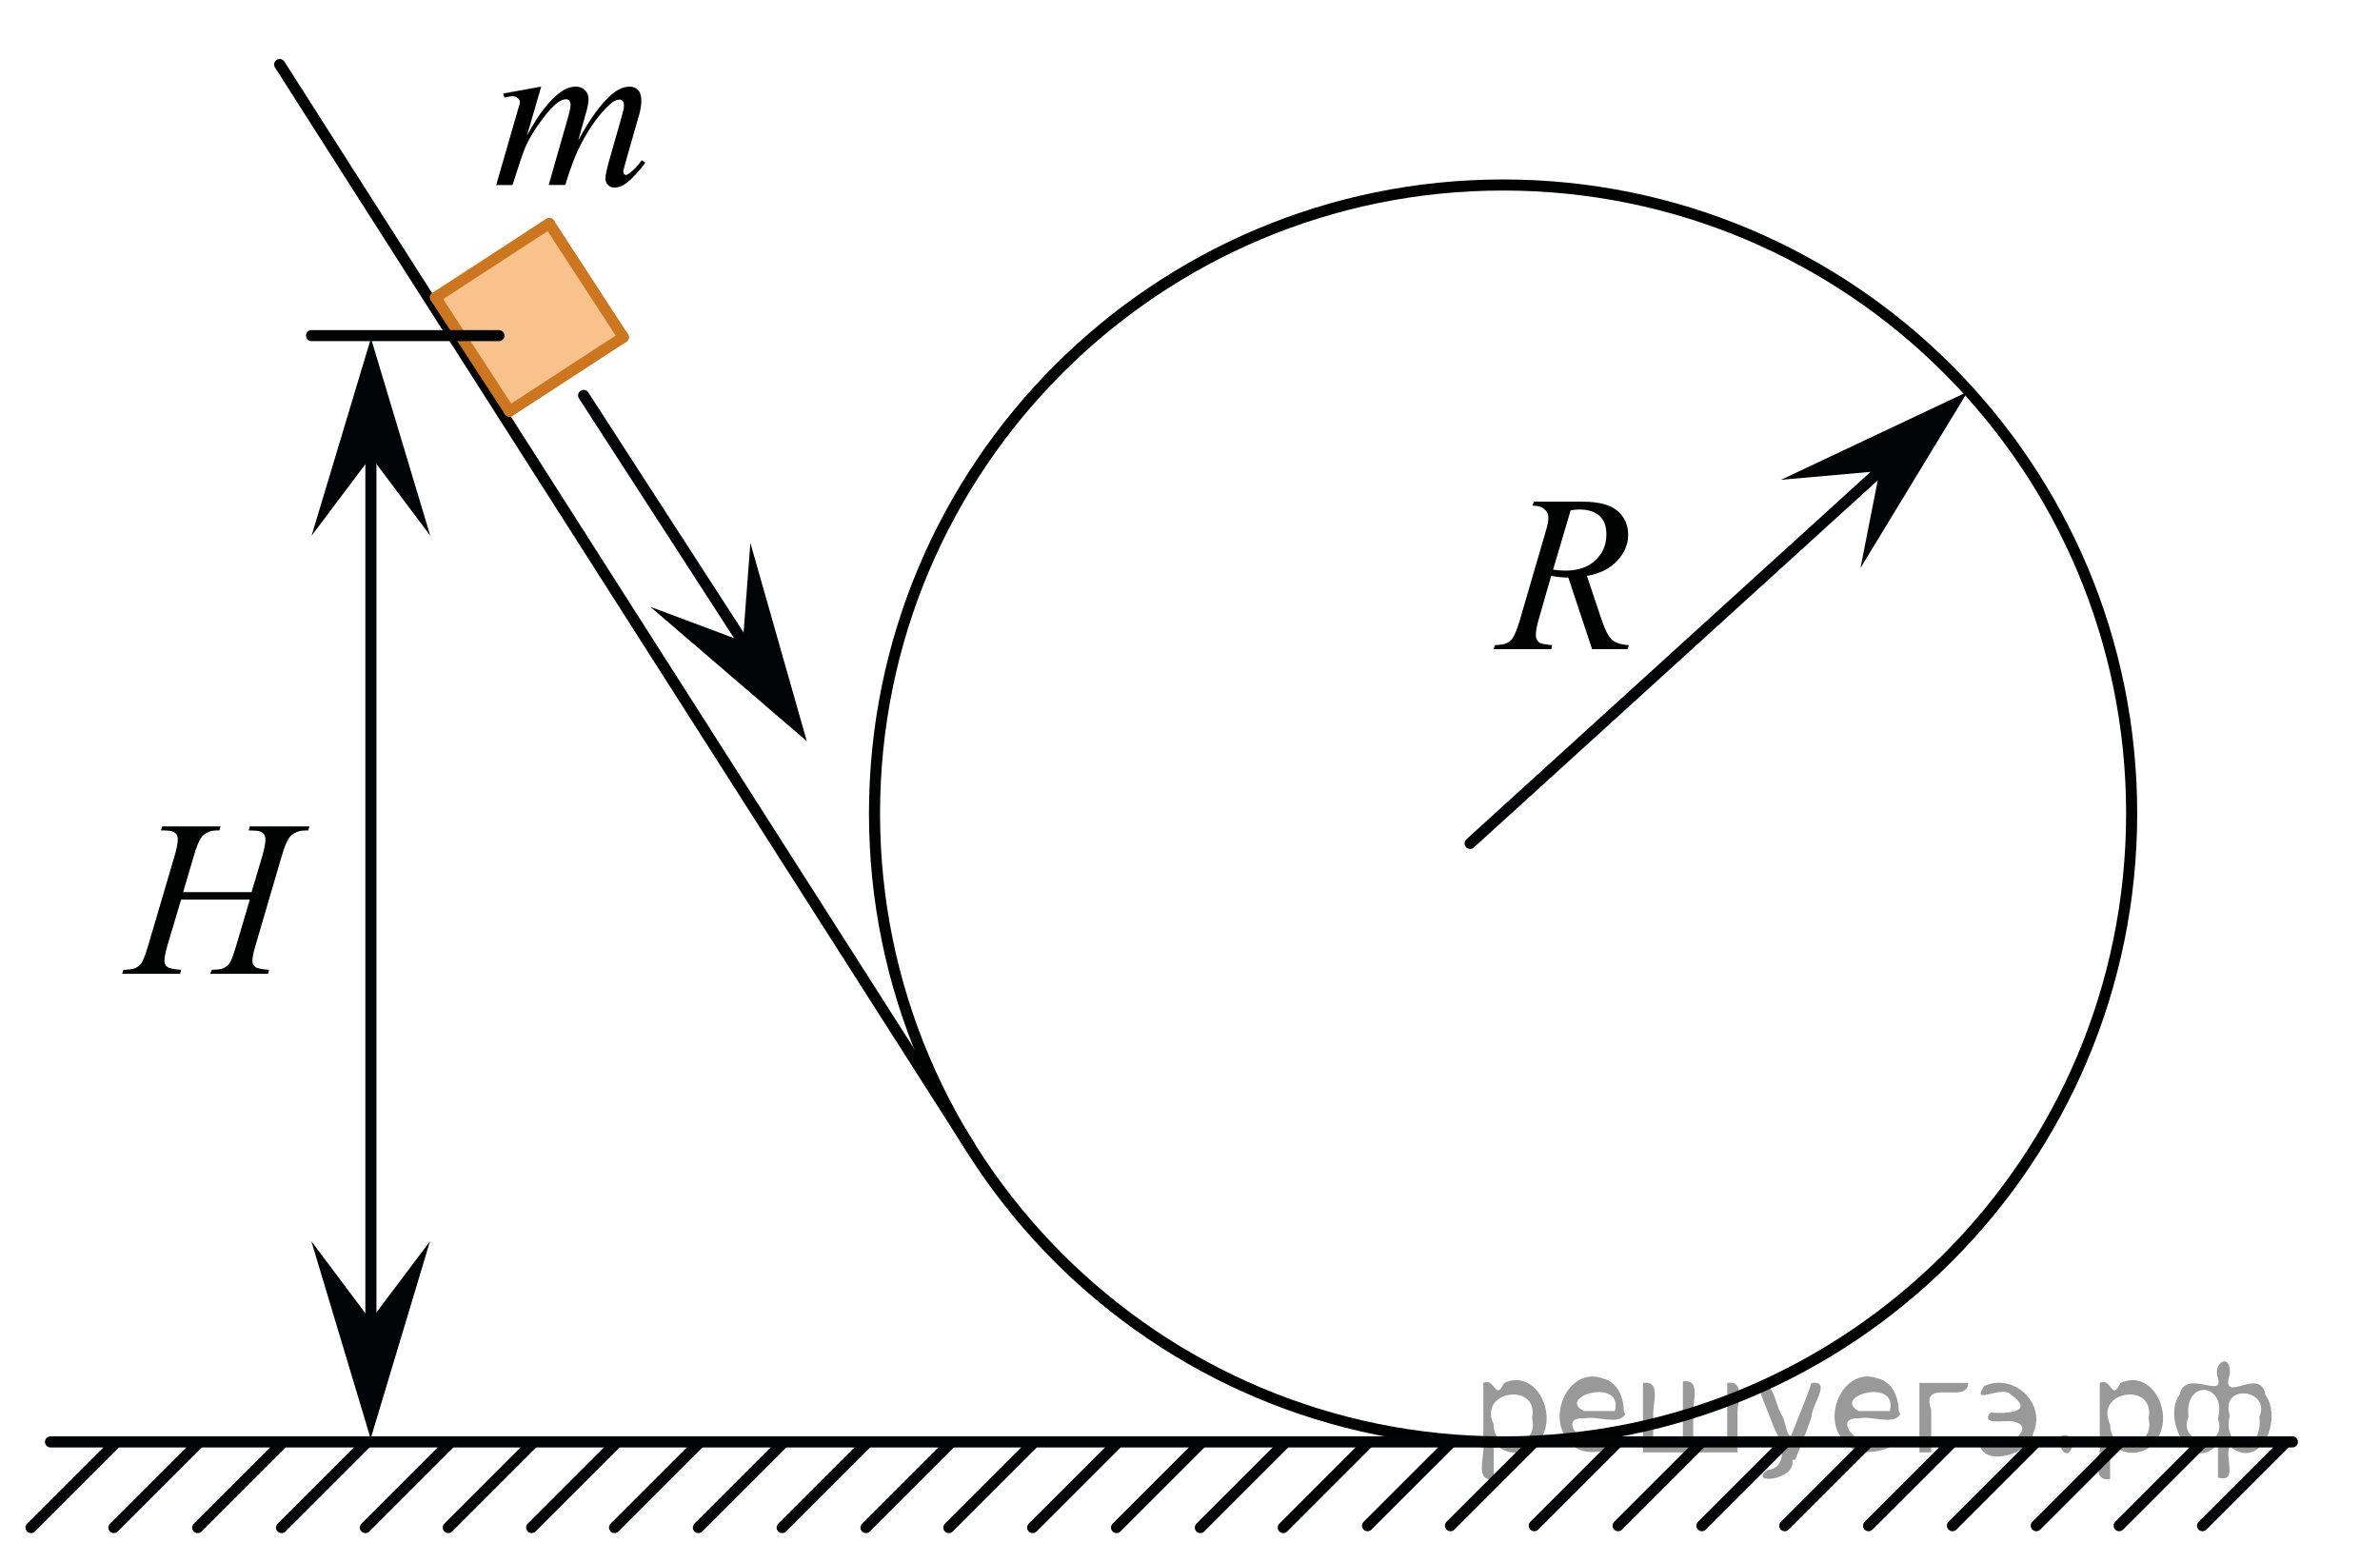 <?xml version="1.0" encoding="utf-8"?>
<!-- Generator: Adobe Illustrator 16.0.0, SVG Export Plug-In . SVG Version: 6.00 Build 0)  -->
<!DOCTYPE svg PUBLIC "-//W3C//DTD SVG 1.1//EN" "http://www.w3.org/Graphics/SVG/1.1/DTD/svg11.dtd">
<svg version="1.1" id="Слой_1" xmlns="http://www.w3.org/2000/svg" xmlns:xlink="http://www.w3.org/1999/xlink" x="0px" y="0px"
	 width="161px" height="105.7px" viewBox="52.958 -8.866 161 105.7" enable-background="new 52.958 -8.866 161 105.7"
	 xml:space="preserve">
<line fill="none" stroke="#010202" stroke-width="0.75" stroke-linecap="round" stroke-linejoin="round" stroke-miterlimit="8" x1="71.878" y1="-4.5" x2="118.561" y2="68.68"/>
<line fill="none" stroke="#020304" stroke-width="0.75" stroke-linecap="round" stroke-linejoin="round" stroke-miterlimit="10" x1="152.408" y1="48.195" x2="183.878" y2="19.583"/>
<g>
	<path fill="none" stroke="#010202" stroke-width="0.75" stroke-linecap="round" stroke-linejoin="round" stroke-miterlimit="8" d="
		M154.637,3.65c-23.457,0-42.521,19.026-42.521,42.519c0,23.497,19.043,42.521,42.521,42.521c23.497,0,42.521-19.024,42.521-42.521
		C197.159,22.673,178.135,3.65,154.637,3.65L154.637,3.65z"/>
</g>
<line fill="none" stroke="#020304" stroke-width="0.75" stroke-linecap="round" stroke-linejoin="round" stroke-miterlimit="10" x1="56.375" y1="88.689" x2="208.031" y2="88.689"/>
<g>
	<g>
		<g>
			<defs>
				<rect id="SVGID_1_" x="58.594" y="43.3" width="19.231" height="16.44"/>
			</defs>
			<clipPath id="SVGID_2_">
				<use xlink:href="#SVGID_1_"  overflow="visible"/>
			</clipPath>
		</g>
	</g>
	<g>
		<g>
			<defs>
				<rect id="SVGID_3_" x="58.636" y="43.341" width="19.273" height="16.44"/>
			</defs>
			<clipPath id="SVGID_4_">
				<use xlink:href="#SVGID_3_"  overflow="visible"/>
			</clipPath>
			<g clip-path="url(#SVGID_4_)">
				<path fill="#010202" d="M65.346,51.496h4.629l0.732-2.465c0.138-0.48,0.207-0.854,0.207-1.117c0-0.129-0.031-0.236-0.093-0.328
					c-0.062-0.09-0.156-0.158-0.285-0.203c-0.128-0.043-0.379-0.064-0.754-0.064l0.074-0.271h4.037l-0.089,0.271
					c-0.34-0.006-0.594,0.029-0.762,0.104c-0.236,0.104-0.411,0.234-0.525,0.396c-0.162,0.23-0.327,0.637-0.495,1.215l-1.767,6.025
					c-0.148,0.5-0.222,0.859-0.222,1.074c0,0.186,0.064,0.328,0.195,0.424c0.131,0.096,0.442,0.16,0.936,0.193l-0.081,0.271h-3.904
					l0.104-0.271c0.385-0.01,0.641-0.043,0.77-0.104c0.196-0.088,0.34-0.201,0.429-0.338c0.128-0.191,0.285-0.607,0.473-1.252
					l0.902-3.053h-4.65l-0.91,3.053c-0.143,0.492-0.214,0.852-0.214,1.076c0,0.186,0.063,0.326,0.192,0.422
					c0.128,0.096,0.438,0.16,0.932,0.195l-0.06,0.271h-3.933l0.097-0.271c0.389-0.01,0.647-0.045,0.776-0.104
					c0.196-0.088,0.342-0.201,0.436-0.34c0.128-0.201,0.286-0.617,0.474-1.25l1.774-6.025c0.143-0.49,0.214-0.863,0.214-1.119
					c0-0.127-0.03-0.236-0.092-0.326c-0.062-0.092-0.158-0.158-0.288-0.203c-0.131-0.045-0.386-0.066-0.766-0.066l0.089-0.271h3.955
					l-0.081,0.271c-0.33-0.004-0.574,0.029-0.731,0.104c-0.232,0.1-0.402,0.229-0.511,0.391c-0.147,0.217-0.311,0.623-0.488,1.223
					L65.346,51.496z"/>
			</g>
		</g>
	</g>
</g>
<g>
	<g>
		<g>
			<defs>
				<rect id="SVGID_5_" x="151.328" y="21.322" width="15.169" height="16.439"/>
			</defs>
			<clipPath id="SVGID_6_">
				<use xlink:href="#SVGID_5_"  overflow="visible"/>
			</clipPath>
		</g>
	</g>
	<g>
		<g>
			<defs>
				<rect id="SVGID_7_" x="151.37" y="21.363" width="15.195" height="16.44"/>
			</defs>
			<clipPath id="SVGID_8_">
				<use xlink:href="#SVGID_7_"  overflow="visible"/>
			</clipPath>
			<g clip-path="url(#SVGID_8_)">
				<path fill="#010202" d="M160.659,35.055l-1.61-4.85c-0.376,0.005-0.762-0.031-1.157-0.11l-0.867,3.019
					c-0.114,0.392-0.172,0.724-0.172,0.992c0,0.206,0.072,0.367,0.217,0.485c0.107,0.088,0.404,0.151,0.89,0.19l-0.065,0.272h-3.896
					l0.081-0.272c0.366-0.015,0.614-0.052,0.742-0.109c0.202-0.083,0.352-0.196,0.444-0.34c0.158-0.229,0.324-0.637,0.498-1.221
					l1.758-6.026c0.119-0.401,0.179-0.714,0.179-0.936c0-0.226-0.093-0.417-0.277-0.573c-0.186-0.157-0.452-0.233-0.798-0.229
					l0.089-0.272h3.279c1.099,0,1.89,0.206,2.375,0.618c0.483,0.412,0.728,0.954,0.728,1.626c0,0.644-0.248,1.23-0.746,1.762
					c-0.496,0.533-1.179,0.871-2.045,1.013l0.979,2.922c0.237,0.716,0.476,1.183,0.713,1.397s0.621,0.339,1.149,0.367l-0.082,0.272
					L160.659,35.055L160.659,35.055z M158.019,29.676c0.315,0.044,0.599,0.064,0.846,0.064c0.852,0,1.523-0.232,2.019-0.701
					s0.742-1.051,0.742-1.749c0-0.544-0.153-0.961-0.464-1.251c-0.311-0.289-0.771-0.434-1.393-0.434
					c-0.158,0-0.346,0.02-0.563,0.059L158.019,29.676z"/>
			</g>
		</g>
	</g>
</g>
<line fill="none" stroke="#020304" stroke-width="0.75" stroke-linecap="round" stroke-linejoin="round" stroke-miterlimit="10" x1="78.049" y1="22.034" x2="78.049" y2="81.049"/>
<polygon fill="#020304" points="78.056,22.034 74.035,27.381 78.052,14.019 82.065,27.379 "/>
<polygon fill="#020304" points="78.028,80.455 82.049,75.107 78.032,88.471 74.019,75.109 "/>
<polygon fill="#020304" points="180.104,23.006 173.44,23.596 186.06,17.641 178.815,29.563 "/>
<path fill="none" d="M213.958-7.5"/>
<polygon opacity="0.5" fill="#F18619" enable-background="new    " points="87.428,18.957 95.124,13.948 90.115,6.251 82.419,11.26 
	"/>
<line fill="none" stroke="#CC761F" stroke-width="0.75" stroke-linecap="round" stroke-linejoin="round" stroke-miterlimit="10" x1="90.115" y1="6.251" x2="95.124" y2="13.948"/>
<line fill="none" stroke="#CC761F" stroke-width="0.75" stroke-linecap="round" stroke-linejoin="round" stroke-miterlimit="10" x1="82.419" y1="11.26" x2="87.428" y2="18.957"/>
<line fill="none" stroke="#CC761F" stroke-width="0.75" stroke-linecap="round" stroke-linejoin="round" stroke-miterlimit="10" x1="82.419" y1="11.26" x2="90.115" y2="6.251"/>
<line fill="none" stroke="#CC761F" stroke-width="0.75" stroke-linecap="round" stroke-linejoin="round" stroke-miterlimit="10" x1="87.428" y1="18.957" x2="95.124" y2="13.948"/>
<line fill="none" stroke="#020304" stroke-width="0.75" stroke-linecap="round" stroke-linejoin="round" stroke-miterlimit="10" x1="74.035" y1="13.841" x2="86.708" y2="13.841"/>
<line fill="none" stroke="#020304" stroke-width="0.75" stroke-linecap="round" stroke-linejoin="round" stroke-miterlimit="10" x1="92.437" y1="17.885" x2="105.975" y2="38.813"/>
<polygon fill="#020304" points="103.213,34.532 103.718,27.861 107.537,41.281 96.954,32.191 "/>
<g>
	<g>
		<path d="M89.57-3.005l-0.967,3.317c0.432-0.78,0.798-1.366,1.101-1.758c0.472-0.608,0.931-1.049,1.377-1.324
			c0.263-0.157,0.538-0.235,0.826-0.235c0.248,0,0.454,0.079,0.617,0.235c0.164,0.157,0.246,0.358,0.246,0.603
			c0,0.24-0.058,0.554-0.171,0.941l-0.528,1.868c0.808-1.495,1.574-2.544,2.299-3.147c0.402-0.333,0.799-0.5,1.19-0.5
			c0.229,0,0.416,0.077,0.563,0.232c0.146,0.154,0.219,0.393,0.219,0.717c0,0.284-0.044,0.586-0.134,0.905l-0.818,2.86
			c-0.179,0.623-0.268,0.968-0.268,1.037c0,0.068,0.022,0.127,0.066,0.176c0.03,0.034,0.069,0.051,0.119,0.051
			s0.137-0.046,0.261-0.14c0.282-0.215,0.548-0.5,0.796-0.853l0.246,0.155c-0.124,0.196-0.344,0.466-0.659,0.809
			c-0.314,0.343-0.584,0.576-0.807,0.699c-0.224,0.123-0.43,0.184-0.618,0.184c-0.174,0-0.318-0.059-0.436-0.176
			c-0.116-0.118-0.175-0.262-0.175-0.434c0-0.235,0.102-0.708,0.306-1.419l0.677-2.361c0.153-0.544,0.235-0.846,0.246-0.904
			c0.015-0.093,0.021-0.184,0.021-0.272c0-0.123-0.027-0.218-0.081-0.287c-0.06-0.068-0.127-0.103-0.201-0.103
			c-0.209,0-0.43,0.105-0.662,0.316c-0.685,0.623-1.325,1.496-1.92,2.618c-0.393,0.74-0.76,1.689-1.102,2.846h-1.124l1.272-4.449
			c0.14-0.48,0.209-0.801,0.209-0.963c0-0.132-0.027-0.23-0.082-0.294c-0.055-0.063-0.122-0.096-0.201-0.096
			c-0.163,0-0.337,0.059-0.521,0.177c-0.298,0.191-0.681,0.601-1.149,1.228c-0.47,0.627-0.833,1.228-1.091,1.802
			c-0.124,0.27-0.419,1.135-0.886,2.596h-1.101l1.376-4.765l0.179-0.618c0.035-0.093,0.053-0.162,0.053-0.206
			c0-0.108-0.05-0.205-0.149-0.291c-0.099-0.085-0.226-0.128-0.379-0.128c-0.064,0-0.243,0.029-0.536,0.088l-0.067-0.272
			L89.57-3.005z"/>
	</g>
</g>
<path fill="none" stroke="#020304" stroke-width="0.75" stroke-linecap="round" stroke-linejoin="round" stroke-miterlimit="10" d="
	M179.271,88.434"/>
<line fill="none" stroke="#020304" stroke-width="0.75" stroke-linecap="round" stroke-linejoin="round" stroke-miterlimit="10" x1="151.14" y1="88.688" x2="145.468" y2="94.357"/>
<line fill="none" stroke="#020304" stroke-width="0.75" stroke-linecap="round" stroke-linejoin="round" stroke-miterlimit="10" x1="156.747" y1="88.688" x2="151.077" y2="94.357"/>
<line fill="none" stroke="#020304" stroke-width="0.75" stroke-linecap="round" stroke-linejoin="round" stroke-miterlimit="10" x1="162.417" y1="88.688" x2="156.747" y2="94.357"/>
<line fill="none" stroke="#020304" stroke-width="0.75" stroke-linecap="round" stroke-linejoin="round" stroke-miterlimit="10" x1="168.087" y1="88.688" x2="162.417" y2="94.357"/>
<line fill="none" stroke="#020304" stroke-width="0.75" stroke-linecap="round" stroke-linejoin="round" stroke-miterlimit="10" x1="173.757" y1="88.688" x2="168.087" y2="94.357"/>
<line fill="none" stroke="#020304" stroke-width="0.75" stroke-linecap="round" stroke-linejoin="round" stroke-miterlimit="10" x1="179.363" y1="88.688" x2="173.693" y2="94.357"/>
<path fill="none" stroke="#020304" stroke-width="0.75" stroke-linecap="round" stroke-linejoin="round" stroke-miterlimit="10" d="
	M185.443,88.688"/>
<path fill="none" stroke="#020304" stroke-width="0.75" stroke-linecap="round" stroke-linejoin="round" stroke-miterlimit="10" d="
	M191.113,88.688"/>
<path fill="none" stroke="#020304" stroke-width="0.75" stroke-linecap="round" stroke-linejoin="round" stroke-miterlimit="10" d="
	M196.786,88.688"/>
<path fill="none" stroke="#020304" stroke-width="0.75" stroke-linecap="round" stroke-linejoin="round" stroke-miterlimit="10" d="
	M202.394,88.688"/>
<line fill="none" stroke="#020304" stroke-width="0.75" stroke-linecap="round" stroke-linejoin="round" stroke-miterlimit="10" x1="185.036" y1="88.688" x2="179.363" y2="94.357"/>
<line fill="none" stroke="#020304" stroke-width="0.75" stroke-linecap="round" stroke-linejoin="round" stroke-miterlimit="10" x1="190.706" y1="88.688" x2="185.036" y2="94.357"/>
<line fill="none" stroke="#020304" stroke-width="0.75" stroke-linecap="round" stroke-linejoin="round" stroke-miterlimit="10" x1="196.375" y1="88.688" x2="190.706" y2="94.357"/>
<line fill="none" stroke="#020304" stroke-width="0.75" stroke-linecap="round" stroke-linejoin="round" stroke-miterlimit="10" x1="201.98" y1="88.688" x2="196.313" y2="94.357"/>
<line fill="none" stroke="#020304" stroke-width="0.75" stroke-linecap="round" stroke-linejoin="round" stroke-miterlimit="10" x1="207.624" y1="88.688" x2="201.954" y2="94.357"/>
<path fill="none" stroke="#020304" stroke-width="0.75" stroke-linecap="round" stroke-linejoin="round" stroke-miterlimit="10" d="
	M122.724,88.561"/>
<line fill="none" stroke="#020304" stroke-width="0.75" stroke-linecap="round" stroke-linejoin="round" stroke-miterlimit="10" x1="100.2" y1="88.814" x2="94.53" y2="94.484"/>
<line fill="none" stroke="#020304" stroke-width="0.75" stroke-linecap="round" stroke-linejoin="round" stroke-miterlimit="10" x1="105.87" y1="88.814" x2="100.2" y2="94.484"/>
<line fill="none" stroke="#020304" stroke-width="0.75" stroke-linecap="round" stroke-linejoin="round" stroke-miterlimit="10" x1="111.54" y1="88.814" x2="105.87" y2="94.484"/>
<line fill="none" stroke="#020304" stroke-width="0.75" stroke-linecap="round" stroke-linejoin="round" stroke-miterlimit="10" x1="117.21" y1="88.814" x2="111.54" y2="94.484"/>
<line fill="none" stroke="#020304" stroke-width="0.75" stroke-linecap="round" stroke-linejoin="round" stroke-miterlimit="10" x1="122.816" y1="88.814" x2="117.146" y2="94.484"/>
<path fill="none" stroke="#020304" stroke-width="0.75" stroke-linecap="round" stroke-linejoin="round" stroke-miterlimit="10" d="
	M128.896,88.814"/>
<path fill="none" stroke="#020304" stroke-width="0.75" stroke-linecap="round" stroke-linejoin="round" stroke-miterlimit="10" d="
	M134.566,88.814"/>
<path fill="none" stroke="#020304" stroke-width="0.75" stroke-linecap="round" stroke-linejoin="round" stroke-miterlimit="10" d="
	M140.239,88.814"/>
<path fill="none" stroke="#020304" stroke-width="0.75" stroke-linecap="round" stroke-linejoin="round" stroke-miterlimit="10" d="
	M145.847,88.814"/>
<line fill="none" stroke="#020304" stroke-width="0.75" stroke-linecap="round" stroke-linejoin="round" stroke-miterlimit="10" x1="128.489" y1="88.814" x2="122.816" y2="94.484"/>
<line fill="none" stroke="#020304" stroke-width="0.75" stroke-linecap="round" stroke-linejoin="round" stroke-miterlimit="10" x1="134.159" y1="88.814" x2="128.489" y2="94.484"/>
<line fill="none" stroke="#020304" stroke-width="0.75" stroke-linecap="round" stroke-linejoin="round" stroke-miterlimit="10" x1="139.828" y1="88.814" x2="134.159" y2="94.484"/>
<line fill="none" stroke="#020304" stroke-width="0.75" stroke-linecap="round" stroke-linejoin="round" stroke-miterlimit="10" x1="145.434" y1="88.814" x2="139.767" y2="94.484"/>
<path fill="none" stroke="#020304" stroke-width="0.75" stroke-linecap="round" stroke-linejoin="round" stroke-miterlimit="10" d="
	M66.239,88.561"/>
<line fill="none" stroke="#020304" stroke-width="0.75" stroke-linecap="round" stroke-linejoin="round" stroke-miterlimit="10" x1="60.726" y1="88.814" x2="55.056" y2="94.484"/>
<line fill="none" stroke="#020304" stroke-width="0.75" stroke-linecap="round" stroke-linejoin="round" stroke-miterlimit="10" x1="66.332" y1="88.814" x2="60.662" y2="94.484"/>
<path fill="none" stroke="#020304" stroke-width="0.75" stroke-linecap="round" stroke-linejoin="round" stroke-miterlimit="10" d="
	M72.412,88.814"/>
<path fill="none" stroke="#020304" stroke-width="0.75" stroke-linecap="round" stroke-linejoin="round" stroke-miterlimit="10" d="
	M78.082,88.814"/>
<path fill="none" stroke="#020304" stroke-width="0.75" stroke-linecap="round" stroke-linejoin="round" stroke-miterlimit="10" d="
	M83.755,88.814"/>
<path fill="none" stroke="#020304" stroke-width="0.75" stroke-linecap="round" stroke-linejoin="round" stroke-miterlimit="10" d="
	M89.362,88.814"/>
<line fill="none" stroke="#020304" stroke-width="0.75" stroke-linecap="round" stroke-linejoin="round" stroke-miterlimit="10" x1="72.005" y1="88.814" x2="66.332" y2="94.484"/>
<line fill="none" stroke="#020304" stroke-width="0.75" stroke-linecap="round" stroke-linejoin="round" stroke-miterlimit="10" x1="77.675" y1="88.814" x2="72.005" y2="94.484"/>
<line fill="none" stroke="#020304" stroke-width="0.75" stroke-linecap="round" stroke-linejoin="round" stroke-miterlimit="10" x1="83.344" y1="88.814" x2="77.675" y2="94.484"/>
<line fill="none" stroke="#020304" stroke-width="0.75" stroke-linecap="round" stroke-linejoin="round" stroke-miterlimit="10" x1="88.949" y1="88.814" x2="83.282" y2="94.484"/>
<line fill="none" stroke="#020304" stroke-width="0.75" stroke-linecap="round" stroke-linejoin="round" stroke-miterlimit="10" x1="94.593" y1="88.814" x2="88.923" y2="94.484"/>
<path fill="none" d="M52.958,96.834"/>
<g style="stroke:none;fill:#000;fill-opacity:0.4" > <path d="m 154.0,88.7 c 0,0.8 0,1.6 0,2.5 -1.3,0.2 -0.6,-1.5 -0.7,-2.3 0,-1.4 0,-2.8 0,-4.2 0.8,-0.4 0.8,1.3 1.4,0.0 2.2,-1.0 3.7,2.2 2.4,3.9 -0.6,1.0 -2.4,1.2 -3.1,0.0 z m 2.6,-1.6 c 0.5,-2.5 -3.7,-1.9 -2.6,0.4 0.0,2.1 3.1,1.6 2.6,-0.4 z" /> <path d="m 162.9,86.8 c -0.4,0.8 -1.9,0.1 -2.8,0.3 -2.0,-0.1 0.3,2.4 1.5,1.5 2.5,0.0 -1.4,1.6 -2.3,0.2 -1.9,-1.5 -0.3,-5.3 2.1,-4.4 0.9,0.2 1.4,1.2 1.4,2.2 z m -0.7,-0.2 c 0.6,-2.3 -4.0,-1.0 -2.1,0.0 0.7,0 1.4,-0.0 2.1,-0.0 z" /> <path d="m 167.8,88.8 c 0.6,0 1.3,0 2.0,0 0,-1.3 0,-2.7 0,-4.1 1.3,-0.2 0.6,1.5 0.7,2.3 0,0.8 0,1.6 0,2.4 -2.1,0 -4.2,0 -6.4,0 0,-1.5 0,-3.1 0,-4.7 1.3,-0.2 0.6,1.5 0.7,2.3 0.1,0.5 -0.2,1.6 0.2,1.7 0.5,-0.1 1.6,0.2 1.8,-0.2 0,-1.3 0,-2.6 0,-3.9 1.3,-0.2 0.6,1.5 0.7,2.3 0,0.5 0,1.1 0,1.7 z" /> <path d="m 174.2,89.9 c 0.3,1.4 -3.0,1.7 -1.7,0.7 1.5,-0.2 1.0,-1.9 0.5,-2.8 -0.4,-1.0 -0.8,-2.0 -1.2,-3.1 1.2,-0.2 1.2,1.4 1.7,2.2 0.2,0.2 0.4,1.9 0.7,1.2 0.4,-1.1 0.9,-2.2 1.3,-3.4 1.4,-0.2 0.0,1.5 -0.0,2.3 -0.3,0.9 -0.7,1.9 -1.1,2.9 z" /> <path d="m 181.5,86.8 c -0.4,0.8 -1.9,0.1 -2.8,0.3 -2.0,-0.1 0.3,2.4 1.5,1.5 2.5,0.0 -1.4,1.6 -2.3,0.2 -1.9,-1.5 -0.3,-5.3 2.1,-4.4 0.9,0.2 1.4,1.2 1.4,2.2 z m -0.7,-0.2 c 0.6,-2.3 -4.0,-1.0 -2.1,0.0 0.7,0 1.4,-0.0 2.1,-0.0 z" /> <path d="m 182.8,89.4 c 0,-1.5 0,-3.1 0,-4.7 1.1,0 2.2,0 3.3,0 0.0,1.5 -3.3,-0.4 -2.5,1.8 0,0.9 0,1.9 0,2.9 -0.2,0 -0.5,0 -0.7,0 z" /> <path d="m 187.0,88.5 c 0.7,1.4 4.2,-0.8 2.1,-1.2 -0.5,-0.1 -2.2,0.3 -1.5,-0.6 1.0,0.1 3.1,0.0 1.4,-1.2 -0.6,-0.7 -2.8,0.8 -1.8,-0.6 2.0,-0.9 4.2,1.2 3.3,3.2 -0.2,1.5 -3.5,2.3 -3.6,0.7 l 0,-0.1 0,-0.0 0,0 z" /> <path d="m 192.3,88.3 c 1.6,-0.5 0.6,2.3 -0.0,0.6 -0.0,-0.2 0.0,-0.4 0.0,-0.6 z" /> <path d="m 195.7,88.7 c 0,0.8 0,1.6 0,2.5 -1.3,0.2 -0.6,-1.5 -0.7,-2.3 0,-1.4 0,-2.8 0,-4.2 0.8,-0.4 0.8,1.3 1.4,0.0 2.2,-1.0 3.7,2.2 2.4,3.9 -0.6,1.0 -2.4,1.2 -3.1,0.0 z m 2.6,-1.6 c 0.5,-2.5 -3.7,-1.9 -2.6,0.4 0.0,2.1 3.1,1.6 2.6,-0.4 z" /> <path d="m 201.0,87.0 c -0.8,1.9 2.7,2.3 2.0,0.1 0.6,-2.4 -2.3,-2.7 -2.0,-0.1 z m 2.0,4.2 c 0,-0.8 0,-1.6 0,-2.4 -1.8,2.2 -3.8,-1.7 -2.6,-3.3 0.4,-1.8 3.0,0.3 2.6,-1.1 -0.4,-1.1 0.9,-1.8 0.8,-0.3 -0.7,2.2 2.1,-0.6 2.4,1.4 1.2,1.6 -0.3,5.2 -2.4,3.5 -0.4,0.6 0.6,2.5 -0.8,2.1 z m 2.8,-4.2 c 0.8,-1.9 -2.7,-2.3 -2.0,-0.1 -0.6,2.4 2.3,2.7 2.0,0.1 z" /> </g></svg>

<!--File created and owned by https://sdamgia.ru. Copying is prohibited. All rights reserved.-->

